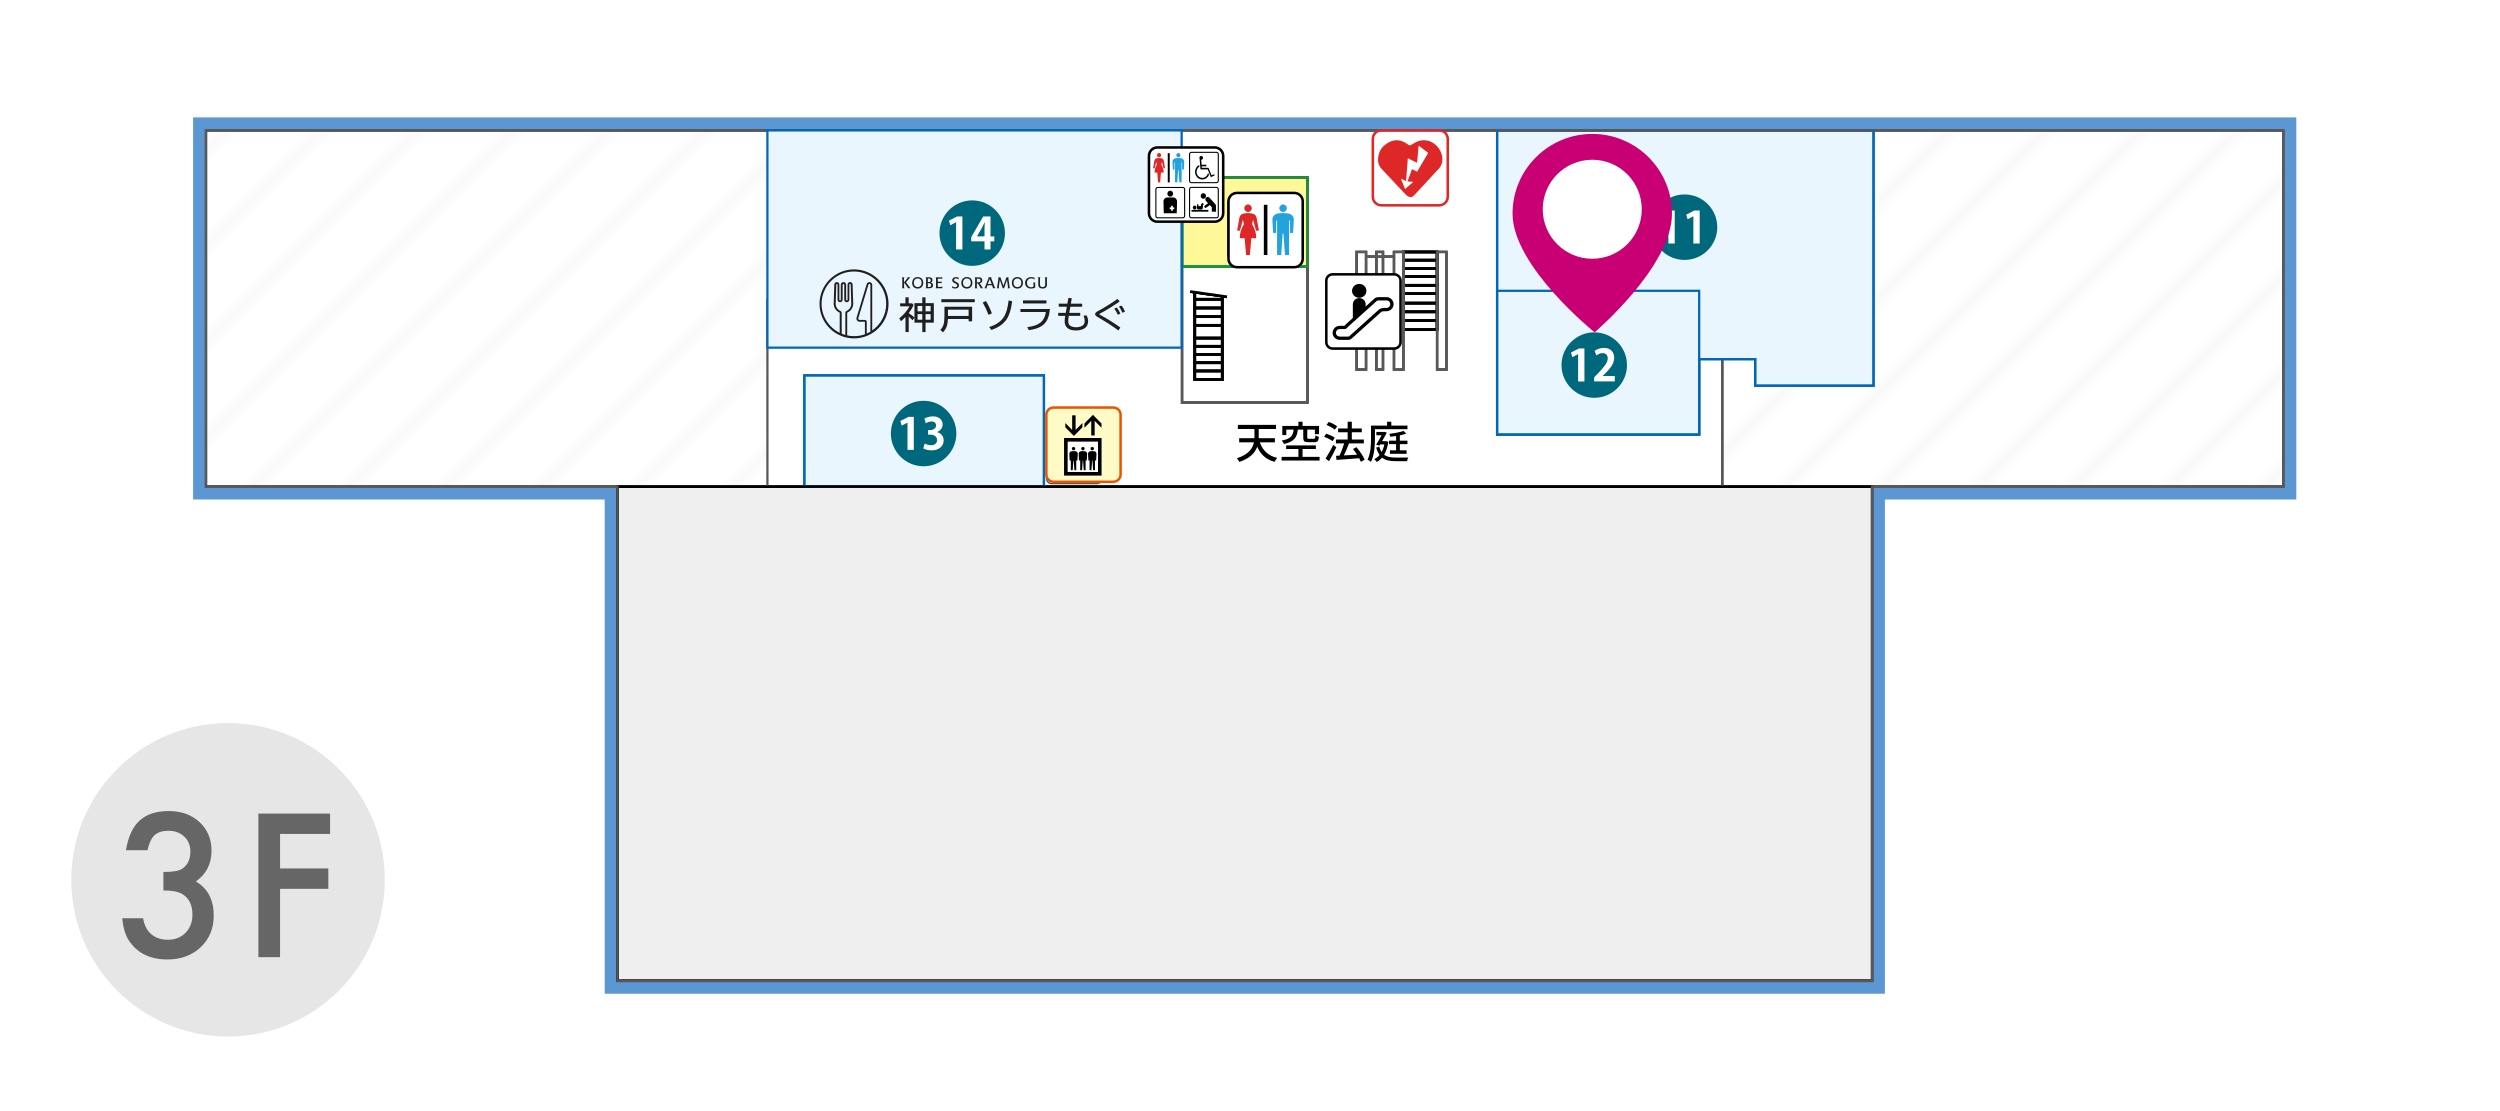 <?xml version="1.0" encoding="UTF-8"?>
<svg id="_レイヤー_1" data-name="レイヤー_1" xmlns="http://www.w3.org/2000/svg" width="1260" height="560" xmlns:xlink="http://www.w3.org/1999/xlink" viewBox="0 0 1260 560">
  <defs>
    <style>
      .cls-1, .cls-2, .cls-3, .cls-4, .cls-5, .cls-6, .cls-7, .cls-8, .cls-9, .cls-10, .cls-11, .cls-12 {
        fill: none;
      }

      .cls-13 {
        fill: #00687c;
      }

      .cls-2 {
        stroke: #898989;
      }

      .cls-2, .cls-8 {
        stroke-width: 1.57px;
      }

      .cls-14 {
        fill: #e6e6e6;
      }

      .cls-15 {
        fill: #c80074;
      }

      .cls-16 {
        fill: #efefef;
      }

      .cls-3 {
        stroke-width: 1.37px;
      }

      .cls-3, .cls-4, .cls-5, .cls-6 {
        stroke: #000;
      }

      .cls-17 {
        fill: #e4007f;
      }

      .cls-4 {
        stroke-width: .55px;
      }

      .cls-5 {
        stroke-width: 1.67px;
      }

      .cls-6, .cls-7, .cls-11, .cls-12 {
        stroke-width: 1.14px;
      }

      .cls-7, .cls-8 {
        stroke: #595757;
      }

      .cls-18 {
        fill: url(#Unnamed_Pattern_8);
      }

      .cls-9 {
        stroke-width: 3.15px;
      }

      .cls-9, .cls-11 {
        stroke: #18943b;
      }

      .cls-19 {
        fill: #23a3dd;
      }

      .cls-20 {
        fill: #0068b7;
      }

      .cls-21 {
        fill: #fff;
      }

      .cls-22 {
        fill: #666;
      }

      .cls-10 {
        stroke: #efefef;
        stroke-width: .4px;
      }

      .cls-23 {
        fill: #de2727;
      }

      .cls-24 {
        fill: #5b97d2;
      }

      .cls-12 {
        stroke: #0068b7;
      }

      .cls-25 {
        fill: #fff899;
      }

      .cls-26 {
        fill: #1f1f1f;
      }

      .cls-27 {
        fill: #ea5504;
      }

      .cls-28 {
        fill: #00a73b;
      }

      .cls-29 {
        clip-path: url(#clippath);
      }

      .cls-30 {
        fill: #fffbc7;
      }

      .cls-31 {
        fill: #898989;
      }

      .cls-32 {
        fill: #eaf6fd;
      }
    </style>
    <clipPath id="clippath">
      <rect class="cls-1" width="673" height="700.4"/>
    </clipPath>
    <pattern id="Unnamed_Pattern_8" data-name="Unnamed Pattern 8" x="0" y="0" width="673" height="700.4" patternTransform="translate(4122.83 -6024.66) rotate(-45) scale(6.83 -6.83)" patternUnits="userSpaceOnUse" viewBox="0 0 673 700.4">
      <g>
        <rect class="cls-1" width="673" height="700.4"/>
        <g class="cls-29">
          <line class="cls-10" y1="700.2" x2="673" y2="700.2"/>
          <line class="cls-10" y1="695.2" x2="673" y2="695.2"/>
          <line class="cls-10" y1="690.2" x2="673" y2="690.2"/>
          <line class="cls-10" y1="685.2" x2="673" y2="685.2"/>
          <line class="cls-10" y1="680.2" x2="673" y2="680.2"/>
          <line class="cls-10" y1="675.2" x2="673" y2="675.2"/>
          <line class="cls-10" y1="670.2" x2="673" y2="670.2"/>
          <line class="cls-10" y1="665.2" x2="673" y2="665.2"/>
          <line class="cls-10" y1="660.2" x2="673" y2="660.2"/>
          <line class="cls-10" y1="655.2" x2="673" y2="655.2"/>
          <line class="cls-10" y1="650.2" x2="673" y2="650.2"/>
          <line class="cls-10" y1="645.2" x2="673" y2="645.2"/>
          <line class="cls-10" y1="640.2" x2="673" y2="640.2"/>
          <line class="cls-10" y1="635.2" x2="673" y2="635.2"/>
          <line class="cls-10" y1="630.2" x2="673" y2="630.2"/>
          <line class="cls-10" y1="625.2" x2="673" y2="625.2"/>
          <line class="cls-10" y1="620.2" x2="673" y2="620.2"/>
          <line class="cls-10" y1="615.2" x2="673" y2="615.2"/>
          <line class="cls-10" y1="610.2" x2="673" y2="610.2"/>
          <line class="cls-10" y1="605.2" x2="673" y2="605.2"/>
          <line class="cls-10" y1="600.2" x2="673" y2="600.2"/>
          <line class="cls-10" y1="595.2" x2="673" y2="595.2"/>
          <line class="cls-10" y1="590.2" x2="673" y2="590.2"/>
          <line class="cls-10" y1="585.2" x2="673" y2="585.2"/>
          <line class="cls-10" y1="580.2" x2="673" y2="580.2"/>
          <line class="cls-10" y1="575.2" x2="673" y2="575.2"/>
          <line class="cls-10" y1="570.2" x2="673" y2="570.2"/>
          <line class="cls-10" y1="565.2" x2="673" y2="565.2"/>
          <line class="cls-10" y1="560.2" x2="673" y2="560.2"/>
          <line class="cls-10" y1="555.2" x2="673" y2="555.2"/>
          <line class="cls-10" y1="550.2" x2="673" y2="550.2"/>
          <line class="cls-10" y1="545.2" x2="673" y2="545.2"/>
          <line class="cls-10" y1="540.2" x2="673" y2="540.2"/>
          <line class="cls-10" y1="535.2" x2="673" y2="535.2"/>
          <line class="cls-10" y1="530.2" x2="673" y2="530.2"/>
          <line class="cls-10" y1="525.2" x2="673" y2="525.2"/>
          <line class="cls-10" y1="520.2" x2="673" y2="520.2"/>
          <line class="cls-10" y1="515.2" x2="673" y2="515.2"/>
          <line class="cls-10" y1="510.2" x2="673" y2="510.2"/>
          <line class="cls-10" y1="505.2" x2="673" y2="505.2"/>
          <line class="cls-10" y1="500.2" x2="673" y2="500.2"/>
          <line class="cls-10" y1="495.2" x2="673" y2="495.2"/>
          <line class="cls-10" y1="490.2" x2="673" y2="490.2"/>
          <line class="cls-10" y1="485.2" x2="673" y2="485.2"/>
          <line class="cls-10" y1="480.2" x2="673" y2="480.2"/>
          <line class="cls-10" y1="475.2" x2="673" y2="475.2"/>
          <line class="cls-10" y1="470.2" x2="673" y2="470.2"/>
          <line class="cls-10" y1="465.2" x2="673" y2="465.2"/>
          <line class="cls-10" y1="460.2" x2="673" y2="460.2"/>
          <line class="cls-10" y1="455.2" x2="673" y2="455.2"/>
          <line class="cls-10" y1="450.2" x2="673" y2="450.2"/>
          <line class="cls-10" y1="445.2" x2="673" y2="445.2"/>
          <line class="cls-10" y1="440.2" x2="673" y2="440.2"/>
          <line class="cls-10" y1="435.2" x2="673" y2="435.2"/>
          <line class="cls-10" y1="430.2" x2="673" y2="430.2"/>
          <line class="cls-10" y1="425.2" x2="673" y2="425.2"/>
          <line class="cls-10" y1="420.2" x2="673" y2="420.2"/>
          <line class="cls-10" y1="415.2" x2="673" y2="415.2"/>
          <line class="cls-10" y1="410.2" x2="673" y2="410.2"/>
          <line class="cls-10" y1="405.2" x2="673" y2="405.2"/>
          <line class="cls-10" y1="400.2" x2="673" y2="400.2"/>
          <line class="cls-10" y1="395.2" x2="673" y2="395.2"/>
          <line class="cls-10" y1="390.2" x2="673" y2="390.2"/>
          <line class="cls-10" y1="385.2" x2="673" y2="385.2"/>
          <line class="cls-10" y1="380.2" x2="673" y2="380.2"/>
          <line class="cls-10" y1="375.2" x2="673" y2="375.2"/>
          <line class="cls-10" y1="370.2" x2="673" y2="370.2"/>
          <line class="cls-10" y1="365.2" x2="673" y2="365.2"/>
          <line class="cls-10" y1="360.2" x2="673" y2="360.2"/>
          <line class="cls-10" y1="355.2" x2="673" y2="355.2"/>
          <line class="cls-10" y1="350.2" x2="673" y2="350.2"/>
          <line class="cls-10" y1="345.2" x2="673" y2="345.2"/>
          <line class="cls-10" y1="340.2" x2="673" y2="340.2"/>
          <line class="cls-10" y1="335.2" x2="673" y2="335.2"/>
          <line class="cls-10" y1="330.2" x2="673" y2="330.2"/>
          <line class="cls-10" y1="325.2" x2="673" y2="325.2"/>
          <line class="cls-10" y1="320.2" x2="673" y2="320.2"/>
          <line class="cls-10" y1="315.2" x2="673" y2="315.2"/>
          <line class="cls-10" y1="310.2" x2="673" y2="310.2"/>
          <line class="cls-10" y1="305.2" x2="673" y2="305.2"/>
          <line class="cls-10" y1="300.2" x2="673" y2="300.2"/>
          <line class="cls-10" y1="295.2" x2="673" y2="295.2"/>
          <line class="cls-10" y1="290.2" x2="673" y2="290.2"/>
          <line class="cls-10" y1="285.2" x2="673" y2="285.2"/>
          <line class="cls-10" y1="280.2" x2="673" y2="280.2"/>
          <line class="cls-10" y1="275.2" x2="673" y2="275.2"/>
          <line class="cls-10" y1="270.2" x2="673" y2="270.2"/>
          <line class="cls-10" y1="265.2" x2="673" y2="265.2"/>
          <line class="cls-10" y1="260.2" x2="673" y2="260.2"/>
          <line class="cls-10" y1="255.2" x2="673" y2="255.2"/>
          <line class="cls-10" y1="250.2" x2="673" y2="250.2"/>
          <line class="cls-10" y1="245.2" x2="673" y2="245.2"/>
          <line class="cls-10" y1="240.2" x2="673" y2="240.2"/>
          <line class="cls-10" y1="235.2" x2="673" y2="235.2"/>
          <line class="cls-10" y1="230.2" x2="673" y2="230.2"/>
          <line class="cls-10" y1="225.2" x2="673" y2="225.2"/>
          <line class="cls-10" y1="220.2" x2="673" y2="220.2"/>
          <line class="cls-10" y1="215.2" x2="673" y2="215.2"/>
          <line class="cls-10" y1="210.2" x2="673" y2="210.2"/>
          <line class="cls-10" y1="205.2" x2="673" y2="205.2"/>
          <line class="cls-10" y1="200.2" x2="673" y2="200.2"/>
          <line class="cls-10" y1="195.2" x2="673" y2="195.2"/>
          <line class="cls-10" y1="190.2" x2="673" y2="190.2"/>
          <line class="cls-10" y1="185.2" x2="673" y2="185.2"/>
          <line class="cls-10" y1="180.2" x2="673" y2="180.2"/>
          <line class="cls-10" y1="175.2" x2="673" y2="175.2"/>
          <line class="cls-10" y1="170.2" x2="673" y2="170.2"/>
          <line class="cls-10" y1="165.2" x2="673" y2="165.2"/>
          <line class="cls-10" y1="160.2" x2="673" y2="160.2"/>
          <line class="cls-10" y1="155.2" x2="673" y2="155.2"/>
          <line class="cls-10" y1="150.2" x2="673" y2="150.2"/>
          <line class="cls-10" y1="145.2" x2="673" y2="145.2"/>
          <line class="cls-10" y1="140.2" x2="673" y2="140.2"/>
          <line class="cls-10" y1="135.2" x2="673" y2="135.2"/>
          <line class="cls-10" y1="130.2" x2="673" y2="130.2"/>
          <line class="cls-10" y1="125.2" x2="673" y2="125.2"/>
          <line class="cls-10" y1="120.2" x2="673" y2="120.2"/>
          <line class="cls-10" y1="115.2" x2="673" y2="115.2"/>
          <line class="cls-10" y1="110.2" x2="673" y2="110.2"/>
          <line class="cls-10" y1="105.2" x2="673" y2="105.2"/>
          <line class="cls-10" y1="100.2" x2="673" y2="100.2"/>
          <line class="cls-10" y1="95.2" x2="673" y2="95.2"/>
          <line class="cls-10" y1="90.2" x2="673" y2="90.2"/>
          <line class="cls-10" y1="85.2" x2="673" y2="85.2"/>
          <line class="cls-10" y1="80.2" x2="673" y2="80.2"/>
          <line class="cls-10" y1="75.2" x2="673" y2="75.2"/>
          <line class="cls-10" y1="70.2" x2="673" y2="70.2"/>
          <line class="cls-10" y1="65.2" x2="673" y2="65.2"/>
          <line class="cls-10" y1="60.2" x2="673" y2="60.2"/>
          <line class="cls-10" y1="55.2" x2="673" y2="55.2"/>
          <line class="cls-10" y1="50.2" x2="673" y2="50.2"/>
          <line class="cls-10" y1="45.2" x2="673" y2="45.2"/>
          <line class="cls-10" y1="40.2" x2="673" y2="40.2"/>
          <line class="cls-10" y1="35.2" x2="673" y2="35.2"/>
          <line class="cls-10" y1="30.2" x2="673" y2="30.2"/>
          <line class="cls-10" y1="25.2" x2="673" y2="25.2"/>
          <line class="cls-10" y1="20.2" x2="673" y2="20.2"/>
          <line class="cls-10" y1="15.2" x2="673" y2="15.2"/>
          <line class="cls-10" y1="10.2" x2="673" y2="10.2"/>
          <line class="cls-10" y1="5.2" x2="673" y2="5.2"/>
          <line class="cls-10" y1=".2" x2="673" y2=".2"/>
        </g>
      </g>
    </pattern>
  </defs>
  <rect class="cls-21" width="1260" height="560"/>
  <g>
    <circle class="cls-14" cx="114.93" cy="443.42" r="79"/>
    <g>
      <path class="cls-22" d="M82.35,448.81v-9.33c4.62,0,7.73-.52,9.33-1.55,2.84-1.81,4.27-4.72,4.27-8.72,0-3.09-1.03-5.61-3.09-7.55-2.03-1.97-4.67-2.95-7.92-2.95-3.03,0-5.38.73-7.03,2.2-1.59,1.5-2.78,4.03-3.56,7.59h-10.88c1.12-6.81,3.44-11.8,6.94-14.98,3.5-3.17,8.39-4.76,14.67-4.76s11.52,1.88,15.52,5.62c4,3.72,6,8.52,6,14.39,0,6.62-2.62,11.78-7.88,15.47,6,3.53,9,9.27,9,17.2,0,6.5-2.19,11.81-6.56,15.94-4.38,4.12-9.98,6.19-16.83,6.19-8.72,0-15.19-3.2-19.41-9.61-1.75-2.69-2.86-6.41-3.33-11.16h10.55c.56,3.5,1.93,6.18,4.1,8.04,2.17,1.86,5.01,2.79,8.51,2.79s6.45-1.17,8.77-3.52c2.31-2.41,3.47-5.45,3.47-9.14,0-4.88-1.73-8.34-5.2-10.41-2.03-1.19-5.17-1.78-9.42-1.78Z"/>
      <path class="cls-22" d="M166.37,420.31h-25.22v17.39h24.33v10.27h-24.33v34.45h-10.92v-72.38h36.14v10.27Z"/>
    </g>
  </g>
  <polygon class="cls-21" points="943.54 494.38 943.54 245.3 1150.89 245.3 1150.89 65.62 103.78 65.62 103.78 245.3 311.21 245.3 311.21 494.38 943.54 494.38"/>
  <polygon class="cls-7" points="943.54 494.38 943.54 245.3 1150.89 245.3 1150.89 65.62 103.78 65.62 103.78 245.3 311.21 245.3 311.21 494.38 943.54 494.38"/>
  <polygon class="cls-18" points="386.78 245.3 386.78 151.22 448.15 151.22 448.15 65.62 103.78 65.62 103.78 245.3 311.21 245.3 386.78 245.3"/>
  <polygon class="cls-18" points="867.97 65.62 867.97 245.3 943.54 245.3 1150.88 245.3 1150.88 65.62 867.97 65.62"/>
  <line class="cls-7" x1="867.97" y1="181" x2="867.97" y2="245.3"/>
  <rect class="cls-32" x="405.38" y="189.16" width="120.77" height="56.14"/>
  <rect class="cls-12" x="405.38" y="189.17" width="120.77" height="56.14"/>
  <polygon class="cls-32" points="754.54 65.62 754.54 219.02 856.39 219.02 856.39 181.01 867.97 181.01 884.62 181.01 884.62 194.39 944.27 194.39 944.27 65.62 754.54 65.62"/>
  <polygon class="cls-12" points="754.54 65.62 754.54 219.02 856.39 219.02 856.39 181.01 867.97 181.01 884.62 181.01 884.62 194.39 944.27 194.39 944.27 65.62 754.54 65.62"/>
  <rect class="cls-21" x="595.74" y="89.53" width="63.24" height="113.34"/>
  <rect class="cls-7" x="595.74" y="89.53" width="63.24" height="113.34"/>
  <rect class="cls-32" x="754.54" y="146.56" width="101.85" height="72.46"/>
  <rect class="cls-12" x="754.54" y="146.57" width="101.85" height="72.46"/>
  <rect class="cls-16" x="311.21" y="245.3" width="632.33" height="249.09"/>
  <rect class="cls-6" x="311.21" y="245.3" width="632.33" height="249.09"/>
  <polygon class="cls-7" points="311.21 245.3 103.78 245.3 103.78 65.62 1150.88 65.62 1150.88 245.3 943.54 245.3 943.54 494.38 311.21 494.38 311.21 245.3"/>
  <rect class="cls-25" x="595.74" y="89.53" width="63.24" height="44.85"/>
  <rect class="cls-11" x="595.74" y="89.53" width="63.24" height="44.85"/>
  <rect class="cls-3" x="602.15" y="146.01" width="13.88" height="45.2"/>
  <rect class="cls-3" x="602.15" y="146.01" width="13.88" height="45.2"/>
  <line class="cls-7" x1="702.57" y1="129.33" x2="688.47" y2="129.33"/>
  <line class="cls-3" x1="616.03" y1="174.54" x2="602.15" y2="174.54"/>
  <line class="cls-3" x1="616.03" y1="182.81" x2="602.15" y2="182.81"/>
  <line class="cls-3" x1="616.03" y1="178.67" x2="602.15" y2="178.67"/>
  <line class="cls-3" x1="616.03" y1="186.96" x2="602.15" y2="186.96"/>
  <line class="cls-3" x1="616.03" y1="170.4" x2="602.15" y2="170.4"/>
  <line class="cls-3" x1="616.03" y1="163.97" x2="602.15" y2="163.97"/>
  <line class="cls-3" x1="616.03" y1="159.59" x2="602.15" y2="159.59"/>
  <line class="cls-3" x1="616.03" y1="155.22" x2="602.15" y2="155.22"/>
  <line class="cls-3" x1="616.03" y1="150.84" x2="602.15" y2="150.84"/>
  <rect class="cls-3" x="707.31" y="126.99" width="16.98" height="39.15"/>
  <line class="cls-3" x1="724.29" y1="131.13" x2="707.31" y2="131.13"/>
  <line class="cls-3" x1="724.29" y1="135.27" x2="707.31" y2="135.27"/>
  <line class="cls-3" x1="724.29" y1="139.42" x2="707.31" y2="139.42"/>
  <line class="cls-3" x1="724.29" y1="143.8" x2="707.31" y2="143.8"/>
  <line class="cls-3" x1="724.29" y1="147.95" x2="707.31" y2="147.95"/>
  <line class="cls-3" x1="724.29" y1="152.78" x2="707.31" y2="152.78"/>
  <line class="cls-3" x1="724.29" y1="157.15" x2="707.31" y2="157.15"/>
  <line class="cls-3" x1="724.29" y1="161.54" x2="707.31" y2="161.54"/>
  <line class="cls-3" x1="616.03" y1="174.54" x2="602.15" y2="174.54"/>
  <line class="cls-3" x1="616.03" y1="182.81" x2="602.15" y2="182.81"/>
  <line class="cls-3" x1="616.03" y1="178.67" x2="602.15" y2="178.67"/>
  <line class="cls-3" x1="616.03" y1="186.96" x2="602.15" y2="186.96"/>
  <line class="cls-3" x1="616.03" y1="170.4" x2="602.15" y2="170.4"/>
  <line class="cls-3" x1="616.03" y1="163.97" x2="602.15" y2="163.97"/>
  <line class="cls-3" x1="616.03" y1="159.59" x2="602.15" y2="159.59"/>
  <line class="cls-3" x1="616.03" y1="155.22" x2="602.15" y2="155.22"/>
  <line class="cls-3" x1="616.03" y1="150.84" x2="602.15" y2="150.84"/>
  <rect class="cls-3" x="707.31" y="126.99" width="16.98" height="39.15"/>
  <line class="cls-3" x1="724.29" y1="131.13" x2="707.31" y2="131.13"/>
  <line class="cls-3" x1="724.29" y1="135.27" x2="707.31" y2="135.27"/>
  <line class="cls-3" x1="724.29" y1="139.42" x2="707.31" y2="139.42"/>
  <line class="cls-3" x1="724.29" y1="143.8" x2="707.31" y2="143.8"/>
  <line class="cls-3" x1="724.29" y1="147.95" x2="707.31" y2="147.95"/>
  <line class="cls-3" x1="724.29" y1="152.78" x2="707.31" y2="152.78"/>
  <line class="cls-3" x1="724.29" y1="157.15" x2="707.31" y2="157.15"/>
  <line class="cls-3" x1="724.29" y1="161.54" x2="707.31" y2="161.54"/>
  <line class="cls-3" x1="616.03" y1="174.54" x2="602.15" y2="174.54"/>
  <line class="cls-3" x1="616.03" y1="182.81" x2="602.15" y2="182.81"/>
  <line class="cls-3" x1="616.03" y1="178.67" x2="602.15" y2="178.67"/>
  <line class="cls-3" x1="616.03" y1="186.96" x2="602.15" y2="186.96"/>
  <line class="cls-3" x1="616.03" y1="170.4" x2="602.15" y2="170.4"/>
  <line class="cls-3" x1="616.03" y1="163.97" x2="602.15" y2="163.97"/>
  <line class="cls-3" x1="616.03" y1="159.59" x2="602.15" y2="159.59"/>
  <line class="cls-3" x1="616.03" y1="155.22" x2="602.15" y2="155.22"/>
  <line class="cls-3" x1="616.03" y1="150.84" x2="602.15" y2="150.84"/>
  <rect class="cls-3" x="707.31" y="126.99" width="16.98" height="39.15"/>
  <line class="cls-3" x1="724.29" y1="131.13" x2="707.31" y2="131.13"/>
  <line class="cls-3" x1="724.29" y1="135.27" x2="707.31" y2="135.27"/>
  <line class="cls-3" x1="724.29" y1="139.42" x2="707.31" y2="139.42"/>
  <line class="cls-3" x1="724.29" y1="143.8" x2="707.31" y2="143.8"/>
  <line class="cls-3" x1="724.29" y1="147.95" x2="707.31" y2="147.95"/>
  <line class="cls-3" x1="724.29" y1="152.78" x2="707.31" y2="152.78"/>
  <line class="cls-3" x1="724.29" y1="157.15" x2="707.31" y2="157.15"/>
  <line class="cls-3" x1="724.29" y1="161.54" x2="707.31" y2="161.54"/>
  <rect class="cls-7" x="724.29" y="126.98" width="4.73" height="59.25"/>
  <rect class="cls-21" x="702.57" y="126.98" width="4.74" height="59.25"/>
  <rect class="cls-7" x="702.57" y="126.98" width="4.74" height="59.25"/>
  <rect class="cls-21" x="683.74" y="126.98" width="4.74" height="59.25"/>
  <rect class="cls-7" x="683.74" y="126.98" width="4.74" height="59.25"/>
  <rect class="cls-21" x="693.7" y="126.98" width="3.33" height="59.25"/>
  <rect class="cls-7" x="693.7" y="126.98" width="3.33" height="59.25"/>
  <polygon class="cls-7" points="943.54 494.38 943.54 245.3 1150.89 245.3 1150.89 65.62 103.78 65.62 103.78 245.3 311.21 245.3 311.21 494.38 943.54 494.38"/>
  <line class="cls-7" x1="867.97" y1="181" x2="867.97" y2="245.3"/>
  <rect class="cls-7" x="595.74" y="89.53" width="63.24" height="113.34"/>
  <rect class="cls-6" x="311.21" y="245.3" width="632.33" height="249.09"/>
  <polygon class="cls-7" points="311.21 245.3 103.78 245.3 103.78 65.62 1150.88 65.62 1150.88 245.3 943.54 245.3 943.54 494.38 311.21 494.38 311.21 245.3"/>
  <rect class="cls-11" x="595.74" y="89.53" width="63.24" height="44.85"/>
  <line class="cls-7" x1="702.57" y1="129.33" x2="688.47" y2="129.33"/>
  <rect class="cls-7" x="724.29" y="126.98" width="4.73" height="59.25"/>
  <rect class="cls-7" x="702.57" y="126.98" width="4.74" height="59.25"/>
  <rect class="cls-7" x="683.74" y="126.98" width="4.74" height="59.25"/>
  <rect class="cls-7" x="693.7" y="126.98" width="3.33" height="59.25"/>
  <polygon class="cls-7" points="943.54 494.38 943.54 245.3 1150.89 245.3 1150.89 65.62 103.78 65.62 103.78 245.3 311.21 245.3 311.21 494.38 943.54 494.38"/>
  <line class="cls-7" x1="867.97" y1="181" x2="867.97" y2="245.3"/>
  <rect class="cls-7" x="595.74" y="89.53" width="63.24" height="113.34"/>
  <rect class="cls-6" x="311.21" y="245.3" width="632.33" height="249.09"/>
  <polygon class="cls-7" points="311.21 245.3 103.78 245.3 103.78 65.62 1150.88 65.62 1150.88 245.3 943.54 245.3 943.54 494.38 311.21 494.38 311.21 245.3"/>
  <rect class="cls-11" x="595.74" y="89.53" width="63.24" height="44.85"/>
  <line class="cls-7" x1="702.57" y1="129.33" x2="688.47" y2="129.33"/>
  <rect class="cls-7" x="724.29" y="126.98" width="4.73" height="59.25"/>
  <rect class="cls-7" x="702.57" y="126.98" width="4.74" height="59.25"/>
  <rect class="cls-7" x="683.74" y="126.98" width="4.74" height="59.25"/>
  <rect class="cls-7" x="693.7" y="126.98" width="3.33" height="59.25"/>
  <path class="cls-24" d="M1150.88,65.62v179.67h-207.35v249.09H311.21v-249.09H103.78V65.62h1047.1ZM1157.33,59.17H97.33v192.58h207.43v249.09h645.23v-249.09h207.35V59.17Z"/>
  <polygon class="cls-7" points="943.54 494.38 943.54 245.3 1150.89 245.3 1150.89 65.62 103.78 65.62 103.78 245.3 311.21 245.3 311.21 494.38 943.54 494.38"/>
  <line class="cls-7" x1="867.97" y1="181" x2="867.97" y2="245.3"/>
  <polyline class="cls-7" points="448.15 65.62 448.15 151.22 386.78 151.22 386.78 245.3"/>
  <rect class="cls-32" x="386.77" y="65.62" width="208.78" height="109.6"/>
  <rect class="cls-12" x="405.38" y="189.17" width="120.77" height="56.14"/>
  <polygon class="cls-12" points="754.54 65.62 754.54 219.02 856.39 219.02 856.39 181.01 867.97 181.01 884.62 181.01 884.62 194.39 944.27 194.39 944.27 65.62 754.54 65.62"/>
  <rect class="cls-7" x="595.74" y="89.53" width="63.24" height="113.34"/>
  <rect class="cls-6" x="311.21" y="245.3" width="632.33" height="249.09"/>
  <polygon class="cls-7" points="311.21 245.3 103.78 245.3 103.78 65.62 1150.88 65.62 1150.88 245.3 943.54 245.3 943.54 494.38 311.21 494.38 311.21 245.3"/>
  <rect class="cls-11" x="595.74" y="89.53" width="63.24" height="44.85"/>
  <line class="cls-7" x1="702.57" y1="129.33" x2="688.47" y2="129.33"/>
  <rect class="cls-7" x="724.29" y="126.98" width="4.73" height="59.25"/>
  <rect class="cls-7" x="702.57" y="126.98" width="4.74" height="59.25"/>
  <rect class="cls-7" x="683.74" y="126.98" width="4.74" height="59.25"/>
  <rect class="cls-7" x="693.7" y="126.98" width="3.33" height="59.25"/>
  <rect class="cls-3" x="602.15" y="146.01" width="13.88" height="45.2"/>
  <polygon class="cls-21" points="618.37 149.59 599.81 146.94 599.81 141.46 618.37 141.46 618.37 149.59"/>
  <line class="cls-3" x1="618.37" y1="149.59" x2="599.81" y2="146.94"/>
  <polygon class="cls-21" points="618.37 149.59 599.81 146.94 599.81 141.46 618.37 141.46 618.37 149.59"/>
  <line class="cls-3" x1="618.37" y1="149.59" x2="599.81" y2="146.94"/>
  <polygon class="cls-21" points="618.37 149.59 599.81 146.94 599.81 141.46 618.37 141.46 618.37 149.59"/>
  <line class="cls-3" x1="618.37" y1="149.59" x2="599.81" y2="146.94"/>
  <path class="cls-21" d="M652.2,125.23c0,1.06-.86,1.93-1.92,1.93h-23.13c-1.06,0-1.94-.86-1.94-1.93v-23.14c0-1.06.88-1.92,1.94-1.92h23.13c1.06,0,1.92.86,1.92,1.92v23.14Z"/>
  <path class="cls-8" d="M652.2,125.23c0,1.06-.86,1.93-1.92,1.93h-23.13c-1.06,0-1.94-.86-1.94-1.93v-23.14c0-1.06.88-1.92,1.94-1.92h23.13c1.06,0,1.92.86,1.92,1.92v23.14Z"/>
  <path class="cls-21" d="M653.08,131.12c1.44,0,2.61-1.17,2.61-2.61v-26.56c0-1.44-1.17-2.6-2.61-2.6h-31.1c-1.43,0-2.6,1.16-2.6,2.6v26.56c0,1.44,1.17,2.61,2.6,2.61h31.1Z"/>
  <path class="cls-6" d="M653.08,131.12c1.44,0,2.61-1.17,2.61-2.61v-26.56c0-1.44-1.17-2.6-2.61-2.6h-31.1c-1.43,0-2.6,1.16-2.6,2.6v26.56c0,1.44,1.17,2.61,2.6,2.61h31.1Z"/>
  <path class="cls-20" d="M630.26,112.15c-2.26,0-4.09-1.83-4.09-4.09s1.83-4.09,4.09-4.09,4.09,1.83,4.09,4.09-1.83,4.09-4.09,4.09"/>
  <polygon class="cls-20" points="630.26 125.58 636.73 112.44 623.79 112.44 630.26 125.58"/>
  <path class="cls-17" d="M644.8,112.15c2.26,0,4.08-1.83,4.08-4.09s-1.82-4.09-4.08-4.09-4.09,1.83-4.09,4.09,1.83,4.09,4.09,4.09"/>
  <polygon class="cls-17" points="644.8 112.44 651.27 125.58 638.33 125.58 644.8 112.44"/>
  <path class="cls-6" d="M653.08,131.12c1.44,0,2.61-1.17,2.61-2.61v-26.56c0-1.44-1.17-2.6-2.61-2.6h-31.1c-1.43,0-2.6,1.16-2.6,2.6v26.56c0,1.44,1.17,2.61,2.6,2.61h31.1Z"/>
  <path class="cls-6" d="M653.08,131.12c1.44,0,2.61-1.17,2.61-2.61v-26.56c0-1.44-1.17-2.6-2.61-2.6h-31.1c-1.43,0-2.6,1.16-2.6,2.6v26.56c0,1.44,1.17,2.61,2.6,2.61h31.1Z"/>
  <path class="cls-6" d="M653.08,131.12c1.44,0,2.61-1.17,2.61-2.61v-26.56c0-1.44-1.17-2.6-2.61-2.6h-31.1c-1.43,0-2.6,1.16-2.6,2.6v26.56c0,1.44,1.17,2.61,2.6,2.61h31.1Z"/>
  <rect class="cls-12" x="386.77" y="65.62" width="208.78" height="109.6"/>
  <path class="cls-8" d="M554.9,241.33c0,1.06-.85,1.94-1.93,1.94h-23.13c-1.06,0-1.93-.87-1.93-1.94v-23.12c0-1.07.87-1.93,1.93-1.93h23.13c1.07,0,1.93.86,1.93,1.93v23.12Z"/>
  <rect class="cls-2" x="531.73" y="220.92" width="18.92" height="18.46"/>
  <polygon class="cls-21" points="541.42 234.89 541.42 232.59 536.4 232.59 536.4 231.03 540.49 231.03 540.49 228.72 536.4 228.72 536.4 227.31 541.22 227.31 541.22 225 533.17 225 533.17 234.89 541.42 234.89"/>
  <polygon class="cls-21" points="543.86 234.89 547.04 234.89 549.47 227.7 546.72 227.7 545.47 232.24 544.21 227.7 541.35 227.7 543.86 234.89"/>
  <path class="cls-21" d="M554.9,241.33c0,1.06-.85,1.94-1.93,1.94h-23.13c-1.06,0-1.93-.87-1.93-1.94v-23.12c0-1.07.87-1.93,1.93-1.93h23.13c1.07,0,1.93.86,1.93,1.93v23.12Z"/>
  <rect class="cls-31" x="531.73" y="220.92" width="18.92" height="18.46"/>
  <rect class="cls-28" x="595.74" y="89.53" width="18.28" height="18.11"/>
  <rect class="cls-9" x="595.74" y="89.53" width="18.28" height="18.11"/>
  <g>
    <path class="cls-26" d="M470.51,152.77h-4.04v-2.79s-.05-.12-.12-.12h-1.4s-.12.05-.12.12v2.79h-3.83s-.12.05-.12.12v7.15s-.02-.03-.03-.05c-.86-.75-1.9-1.56-2.84-2.17,1.08-1.42,1.83-2.67,2.39-4.02v-.12l-.6-.75s-.05-.05-.09-.05h-1.74v-2.91s-.05-.12-.12-.12h-1.39s-.12.05-.12.12v2.91h-2.57s-.12.05-.12.12v1.28s.05.12.12.12h4.58c-.96,1.98-2.98,4.38-5.06,5.98-.05.03-.05.1-.03.15l.75,1.25s.05.05.09.05h.02s.05,0,.07-.02c.7-.58,1.4-1.23,2.17-2.05v7.47s.05.12.12.12h1.39s.12-.05.12-.12v-7.68c.7.62,1.33,1.2,1.85,1.76.02.02.05.03.09.03h0s.07-.02.09-.05l.85-1.18s0-.02.02-.03v2.43s.05.12.12.12h3.83v4.62s.05.12.12.12h1.4s.12-.05.12-.12v-4.62h4.04s.12-.05.12-.12v-9.63s-.05-.12-.12-.12h0ZM464.84,161.16h-2.38v-2.84h2.38v2.84ZM464.84,156.9h-2.38v-2.72h2.38v2.72ZM469.04,161.16h-2.57v-2.84h2.57v2.84ZM469.04,156.9h-2.57v-2.72h2.57v2.72Z"/>
    <path class="cls-26" d="M489.82,154.58h-13.7s-.12.05-.12.12v4.57c0,3.57-.51,5.39-1.98,6.87-.02.02-.03.05-.03.09s0,.07.03.09l1.13,1.08s.05.03.09.03h0s.05,0,.09-.03c1.64-1.76,2.29-3.51,2.43-6.63h10.43v1.06s.05.12.12.12h1.52s.12-.05.12-.12v-7.11s-.05-.12-.12-.12h0ZM488.18,159.23h-10.41v-3.16h10.41v3.16Z"/>
    <rect class="cls-26" x="474.43" y="150.8" width="16.86" height="1.52" rx=".12" ry=".12"/>
    <path class="cls-26" d="M498.3,158.65l1.52-.67s.09-.09.07-.15c-.84-2.21-1.9-4.41-2.92-6.02-.02-.03-.05-.05-.1-.05h-.05l-1.4.63s-.05.03-.07.07v.09c1.01,1.76,2.05,4,2.79,6,0,.03.03.05.07.07h.1v.03Z"/>
    <path class="cls-26" d="M507.38,160.85c1.35-2.02,2.26-5.03,2.72-8.93,0-.05-.03-.12-.09-.12l-1.56-.34h-.02s-.05,0-.07.02c-.03.02-.05.05-.05.09-.36,3.33-1.08,5.95-2.14,7.8-1.44,2.48-4.04,4.36-7.51,5.4-.03,0-.07.03-.07.07s0,.07.02.1l.99,1.27s.05.05.09.05h.03c3.45-1.16,5.95-2.92,7.66-5.39l-.02-.02Z"/>
    <path class="cls-26" d="M529.17,155.84s0-.07-.03-.09c-.02-.02-.05-.03-.09-.03h-14.65s-.12.05-.12.12v1.28s.05.12.12.12h12.71c-.63,4.63-3.39,6.91-9.2,7.61-.03,0-.07.03-.09.07-.02.03-.02.07,0,.1l.68,1.32s.05.07.1.07h0c7.13-1.06,9.88-3.83,10.55-10.53l.02-.03Z"/>
    <rect class="cls-26" x="515.59" y="151.41" width="11.83" height="1.52" rx=".12" ry=".12"/>
    <path class="cls-26" d="M548.42,161.88c0-.86-.26-1.9-.72-2.86-.02-.03-.07-.07-.1-.07h0l-1.37.14s-.07.02-.09.05c-.02.03-.02.07,0,.1.36.82.55,1.74.55,2.55,0,.97-.38,1.78-1.08,2.31-.72.51-1.98.84-3.27.84-1.37,0-2.62-.39-3.23-1.01-.5-.51-.7-1.13-.7-2.15,0-.68.09-1.45.26-2.58h5.64s.12-.05.12-.12v-1.27s-.05-.12-.12-.12h-5.39l.55-3.08h5.83s.12-.05.12-.12v-1.32s-.05-.12-.12-.12h-5.57l.44-2.6s0-.07-.02-.09-.05-.03-.09-.05l-1.49-.17h0c-.05,0-.1.03-.12.1l-.5,2.8h-4.24s-.12.05-.12.12v1.32s.05.12.12.12h3.97l-.55,3.08h-3.69s-.12.05-.12.12v1.27s.05.12.12.12h3.44c-.21,1.18-.29,2.03-.29,2.77,0,2.98,2.02,4.6,5.68,4.6,1.81,0,3.51-.46,4.53-1.21,1.08-.8,1.62-1.98,1.62-3.49l-.02.02Z"/>
    <path class="cls-26" d="M562.96,155.06s-.05-.05-.09-.05h-.03l-1.11.44s-.05.03-.07.07c0,.03,0,.07.02.1.65.89,1.25,1.97,1.62,2.89.02.05.07.07.1.07h.03l1.13-.44s.05-.03.07-.07v-.09c-.38-.92-1.01-2.02-1.66-2.92h-.02Z"/>
    <path class="cls-26" d="M563.71,166.5l.89-1.33s.02-.12-.03-.15c-2.67-1.95-7.11-4.75-9.94-6.24-.5-.26-.6-.39-.6-.46,0-.02.07-.12.58-.39,2.21-1.11,6.52-3.76,9.59-5.9.03-.02.05-.05.05-.09s0-.07-.02-.09l-.89-1.13s-.05-.05-.09-.05c-.02,0-.05,0-.07.02-2.33,1.69-6.75,4.48-9.51,5.95-.58.3-.93.48-1.04.56-.46.34-.68.7-.68,1.13,0,.53.32.91,1.21,1.42,4.14,2.39,8.21,5.04,10.36,6.74.02,0,.05.02.07.02h.02s.05-.02.09-.05v.05Z"/>
    <path class="cls-26" d="M565.28,154.1s-.05-.05-.09-.05h-.03l-1.09.39s-.07.03-.07.07,0,.07.02.1c.58.79,1.2,1.88,1.62,2.92,0,.03.03.05.07.07h.09l1.09-.5s.09-.09.07-.15c-.34-.91-.99-2.03-1.64-2.89l-.03.03Z"/>
    <path class="cls-26" d="M454.52,139.82s.02.05.03.07l.21.24v4.79l-.21.24s-.03.03-.03.07c0,.05.05.05.14.05h1.11s.14,0,.14-.05c0-.02-.02-.05-.03-.07l-.21-.24v-2.5l2.05,2.86h1.09s.1,0,.1-.05c0-.03-.05-.09-.07-.09l-.24-.22-1.98-2.6,1.86-2.24.19-.19s.07-.05.07-.09-.05-.05-.09-.05h-1.33s-.07,0-.07.03c0,.02,0,.05.03.09l.17.21-1.83,2.24v-2.19l.22-.24s.03-.03.03-.07-.05-.05-.09-.05h-1.2s-.09,0-.1.05h.02Z"/>
    <path class="cls-26" d="M459.72,142.54c0,1.8,1.11,2.91,2.79,2.91s2.79-1.15,2.8-2.89c0-1.85-1.16-2.92-2.8-2.92h0c-1.68,0-2.77,1.18-2.77,2.92l-.02-.02ZM462.53,140.33c1.2,0,1.97.87,1.97,2.17s-.75,2.17-1.97,2.17-1.97-.87-1.97-2.17.77-2.17,1.97-2.17Z"/>
    <path class="cls-26" d="M466.51,139.82s.02.05.03.07l.21.24v4.79l-.21.24s-.03.03-.03.07c0,.05.05.05.14.05h1.44c.53,0,1.08,0,1.54-.29.6-.38.63-1.03.63-1.25,0-.8-.51-1.13-.84-1.27-.15-.05-.32-.09-.36-.09.1-.03.17-.05.27-.1.26-.12.65-.44.65-1.15,0-.15,0-.51-.29-.87-.27-.34-.7-.44-.85-.46-.22-.03-.53-.05-.74-.05h-1.49s-.09,0-.1.05v.02ZM467.64,140.38h.46c.36,0,.67.05.87.39.12.21.12.43.12.5,0,.26-.07.41-.14.51-.22.36-.56.38-.94.38h-.39v-1.78h.02ZM467.64,142.73h.39c.29,0,.68,0,.92.19.1.09.17.17.21.21.15.24.15.48.15.56,0,.31-.09.48-.17.6-.26.36-.67.39-1.08.39h-.43v-1.95h0Z"/>
    <path class="cls-26" d="M475.01,144.49v-.05s0-.05-.03-.05c-.02,0-.05,0-.07.03l-.34.17h-1.92v-1.93h1.57l.21.14s.05.03.09.03c.05,0,.05-.02.05-.09v-.85s0-.09-.05-.09c-.02,0-.07.03-.09.03l-.22.15h-1.56v-1.54h1.88l.22.17s.05.03.09.05c.07,0,.07-.09.07-.12v-.77h-3.3s-.09,0-.1.05c0,.02.02.05.03.07l.21.24v4.79l-.21.24s-.03.03-.03.07c0,.05.05.05.14.05h3.25l.12-.8h0Z"/>
    <path class="cls-26" d="M480.26,144.45l-.21-.22s-.05-.05-.09-.05c-.05,0-.05.09-.05.12v.84c.1.03.21.09.31.1.5.17.96.17,1.15.17,1.09,0,1.95-.53,1.95-1.61,0-.34-.05-.91-.79-1.37-.41-.26-.89-.43-1.3-.68-.26-.17-.39-.32-.39-.63,0-.58.51-.8,1.04-.8.43,0,.72.17.85.24l.29.24s.07.05.09.05c.05,0,.05-.03.05-.09v-.8c-.62-.27-1.11-.29-1.39-.29-1.03,0-1.83.53-1.83,1.52,0,.29.05.82.68,1.21.43.27.89.43,1.32.7.31.19.5.41.5.79,0,.63-.6.89-1.16.89-.34,0-.75-.1-1.04-.29l.02-.03Z"/>
    <path class="cls-26" d="M484.5,142.54c0,1.8,1.11,2.91,2.79,2.91s2.79-1.15,2.8-2.89c0-1.85-1.16-2.92-2.8-2.92h0c-1.68,0-2.77,1.18-2.77,2.92l-.02-.02ZM487.31,140.33c1.2,0,1.97.87,1.97,2.17s-.75,2.17-1.97,2.17-1.97-.87-1.97-2.17.77-2.17,1.97-2.17Z"/>
    <path class="cls-26" d="M494.35,145.29h.99s.12,0,.12-.05c0-.02,0-.05-.05-.09l-.21-.19-1.47-2.22c.19-.03.7-.12,1.06-.53.29-.36.29-.75.29-.91,0-.5-.15-.77-.29-.96-.19-.24-.51-.51-1.21-.56h-2.27s-.09,0-.1.05c0,.02.02.05.03.07l.21.24v4.79l-.21.24s-.03.03-.03.07c0,.05.05.05.14.05h1.09s.12,0,.14-.05c0-.02-.02-.05-.03-.07l-.21-.24v-2.07h.5l1.5,2.45.02-.02ZM492.35,140.44h.65c.39,0,.8.02,1.03.38.1.15.14.36.14.55,0,.26-.09.56-.31.72-.22.17-.55.19-.82.19h-.7v-1.83h.02Z"/>
    <path class="cls-26" d="M496.21,145.29h1.09s.12,0,.12-.05c0-.03,0-.05-.05-.09l-.14-.19.48-1.2h2.26l.46,1.2-.12.17s-.05.07-.05.09c0,.03.05.05.09.05h1.18s.1,0,.1-.05c0-.03,0-.05-.05-.09l-.17-.22-1.88-4.81.21-.24s.03-.03.03-.07-.05-.05-.09-.05h-1.5s-.14,0-.14.05c0,.02.02.05.03.07l.21.24-1.93,4.84-.15.17s-.05.07-.05.09c0,.03.05.05.09.05h0l-.02.03ZM498.83,140.61l.96,2.53h-1.92l.96-2.53Z"/>
    <path class="cls-26" d="M502.34,145.24s.05.05.09.05h1.08s.1,0,.1-.05c0-.03-.03-.07-.03-.07l-.19-.24.51-3.88,1.49,4.24h.67l1.47-4.26.51,3.92-.19.22s-.03.03-.03.07c0,.05.03.05.1.05h1.08s.1,0,.1-.05c0-.03-.03-.07-.03-.07l-.19-.24-.68-4.86.14-.17s.05-.07.05-.09c0-.03-.05-.05-.09-.05h-1.08l-1.5,4.29-1.5-4.29h-1.08s-.1,0-.1.05c0,.03.02.05.03.09l.15.19-.67,4.86-.19.22s-.03.03-.03.07h.02Z"/>
    <path class="cls-26" d="M512.75,139.62h0c-1.68,0-2.77,1.18-2.77,2.92s1.11,2.91,2.79,2.91,2.79-1.15,2.8-2.89c0-1.85-1.16-2.92-2.8-2.92l-.02-.02ZM512.77,144.69c-1.21,0-1.97-.87-1.97-2.17s.77-2.17,1.97-2.17,1.97.87,1.97,2.17-.75,2.17-1.97,2.17Z"/>
    <path class="cls-26" d="M516.65,142.57c0,1.71,1.2,2.87,2.99,2.87.68,0,1.5-.15,2.09-.53v-2.53h-.96s-.14,0-.14.05c0,0,0,.03.03.07l.21.24v1.71c-.39.22-.77.34-1.23.34-1.35,0-2.05-1.08-2.05-2.24,0-1.32.82-2.24,2.21-2.24.63,0,.94.15,1.2.27l.26.21s.09.07.1.07c.07,0,.05-.09.05-.1v-.79c-.09-.03-.19-.09-.27-.1-.58-.19-1.21-.21-1.4-.21-1.9,0-3.1,1.2-3.1,2.96l.02-.05Z"/>
    <path class="cls-26" d="M523.06,139.82s.02.05.03.07l.21.24v3.52c.02.39.1.79.39,1.11.56.65,1.5.67,1.76.67h.03c.31,0,1.2,0,1.78-.67.38-.44.39-.92.41-1.11v-3.52l.21-.24s.03-.05.03-.07c0-.03-.05-.05-.1-.05h-1.16s-.12,0-.12.05c0,.02.02.05.03.07l.22.24v3.06c0,.41,0,.62-.09.8-.1.31-.43.72-1.23.72-.86,0-1.16-.51-1.25-.84-.07-.24-.05-.68-.05-.7v-3.06l.21-.24s.03-.03.03-.07c0-.05-.05-.05-.12-.05h-1.13s-.14,0-.14.05l.03.02Z"/>
    <path class="cls-26" d="M447.82,153.16c0-9.59-7.8-17.39-17.39-17.39s-17.39,7.8-17.39,17.39,7.8,17.39,17.39,17.39,17.39-7.8,17.39-17.39ZM426.05,157.72v11.1c-.63-.17-1.25-.39-1.83-.63v-10.47c0-.44-.27-.84-.68-1.03-1.44-.63-2.36-2.05-2.36-3.61l.31-9.64c0-.19.15-.32.32-.32s.32.15.32.32v7.61c0,.7.58,1.28,1.28,1.28s1.28-.58,1.28-1.28v-7.52c0-.22.19-.41.41-.41s.41.19.41.41v7.52c0,.7.58,1.28,1.28,1.28s1.28-.58,1.28-1.28v-7.61c0-.19.15-.32.36-.32.17,0,.31.14.31.29l.31,9.66c0,1.56-.92,2.99-2.36,3.63-.41.19-.68.58-.68,1.03h.03ZM438.67,167.18c-.6.34-1.2.67-1.83.94v-5.95c0-.51-.41-.94-.94-.94h-2.65c-.22,0-.41-.1-.55-.27-.14-.17-.17-.39-.1-.6l5.13-17c.1-.19.27-.26.43-.26h.12c.19.05.39.21.39.5v23.58ZM439.6,166.6v-22.97c0-.68-.44-1.25-1.11-1.4-.12-.03-.24-.03-.34-.03-.53,0-1.03.29-1.27.8,0,.02-.02.05-.03.07l-5.15,17.03c-.15.5-.05,1.01.26,1.42.31.41.79.65,1.3.65h2.65v6.31c-1.71.62-3.54.94-5.47.94-1.18,0-2.34-.14-3.45-.38v-11.34s.05-.14.12-.17c1.76-.79,2.91-2.53,2.91-4.48l-.31-9.68c-.02-.67-.56-1.2-1.27-1.2s-1.27.56-1.27,1.27v7.61c0,.19-.15.36-.36.36s-.36-.15-.36-.36v-7.52c0-.75-.6-1.35-1.35-1.35s-1.35.6-1.35,1.35v7.52c0,.19-.15.36-.36.36s-.36-.15-.36-.36v-7.61c0-.7-.56-1.27-1.27-1.27s-1.25.53-1.27,1.23l-.31,9.66h0c0,1.93,1.15,3.69,2.91,4.46.07.03.12.1.12.17v10.05c-5.4-2.65-9.13-8.21-9.13-14.62,0-8.98,7.3-16.28,16.28-16.28s16.28,7.3,16.28,16.28c0,5.57-2.82,10.5-7.11,13.44l.07.02Z"/>
  </g>
  <g>
    <path class="cls-21" d="M729.02,99.2c0,2.02-1.63,3.65-3.65,3.65h-29.16c-2.03,0-3.66-1.62-3.66-3.65v-29.18c0-2.02,1.64-3.65,3.66-3.65h29.16c2.03,0,3.65,1.63,3.65,3.65v29.18Z"/>
    <path class="cls-23" d="M725.37,66.36c2.02,0,3.65,1.63,3.65,3.65v29.18c0,2.02-1.63,3.65-3.65,3.65h-29.16c-2.03,0-3.66-1.62-3.66-3.65v-29.18c0-2.02,1.63-3.65,3.66-3.65h29.16M725.37,65.07h-29.16c-2.73,0-4.95,2.22-4.95,4.94v29.18c0,2.72,2.22,4.93,4.95,4.93h29.16c2.73,0,4.94-2.21,4.94-4.93v-29.18c0-2.73-2.22-4.94-4.94-4.94"/>
    <path class="cls-23" d="M709.55,72.77c.9.67,1.05.73,2.58-.27,1.53-.99,5.02-3.03,9.37-.89,5.25,2.58,7.14,9.64,3.79,13.26,0,0-11.31,12.26-12.42,13.42-1.09,1.16-2.42,1.79-4.58-.42-2.17-2.21-9.61-10.39-11.91-12.69-3.38-3.4-1.46-9.14.43-11.03,2.05-2.06,6.74-5.84,12.74-1.38"/>
    <polygon class="cls-21" points="706.05 90.04 708.15 95.26 712.32 91.67 709.38 91.42 711.63 85.26 714.23 86.54 719.8 77.05 715 73.42 714.22 82.08 709.55 79.75 708.66 91.27 706.05 90.04"/>
  </g>
  <g>
    <path class="cls-21" d="M671.68,175.68c-1.78,0-3.23-1.42-3.23-3.15v-31.11c0-1.74,1.45-3.15,3.23-3.15h30.93c1.79,0,3.25,1.42,3.25,3.15v31.11c0,1.74-1.46,3.15-3.25,3.15h-30.93Z"/>
    <path d="M702.62,138.9c1.43,0,2.6,1.12,2.6,2.51v31.11c0,1.38-1.17,2.51-2.6,2.51h-30.93c-1.43,0-2.59-1.13-2.59-2.51v-31.11c0-1.39,1.16-2.51,2.59-2.51h30.93M702.62,137.62h-30.93c-2.14,0-3.87,1.7-3.87,3.8v31.11c0,2.09,1.73,3.8,3.87,3.8h30.93c2.15,0,3.89-1.71,3.89-3.8v-31.11c0-2.09-1.74-3.8-3.89-3.8"/>
    <path class="cls-5" d="M698.71,156.03h-1.06c-1.13,0-1.81.31-2.43.9,0,0-14.3,12.84-14.5,13.04-.2.2-.51.5-1.22.5h-4.22c-1.56,0-2.82-1.22-2.82-2.72s1.26-2.72,2.82-2.72h2.2c.84,0,.76-.4,1.39-.96.34-.29,14.09-12.66,14.44-12.99.36-.34.87-.49,1.36-.49h4.05c1.56,0,2.81,1.22,2.81,2.72s-1.25,2.72-2.81,2.72Z"/>
    <path d="M685.06,150.09c1.99,0,3.62-1.57,3.62-3.5s-1.62-3.5-3.62-3.5-3.63,1.57-3.63,3.5,1.63,3.5,3.63,3.5"/>
    <path d="M688.29,155.85v-2.5c0-1.72-1.45-3.12-3.23-3.12s-3.23,1.4-3.23,3.12v8.71"/>
  </g>
  <path class="cls-21" d="M623.44,134.66c-2.36,0-4.27-1.91-4.27-4.26v-28.9c0-2.35,1.91-4.26,4.27-4.26h28.88c2.35,0,4.26,1.91,4.26,4.26v28.9c0,2.35-1.92,4.26-4.26,4.26h-28.88Z"/>
  <path d="M652.31,97.89c2.01,0,3.62,1.62,3.62,3.61v28.91c0,1.99-1.62,3.61-3.62,3.61h-28.88c-2,0-3.63-1.62-3.63-3.61v-28.91c0-1.98,1.62-3.61,3.63-3.61h28.88M652.31,96.6h-28.88c-2.71,0-4.92,2.19-4.92,4.9v28.91c0,2.7,2.21,4.9,4.92,4.9h28.88c2.71,0,4.91-2.2,4.91-4.9v-28.91c0-2.7-2.2-4.9-4.91-4.9"/>
  <path class="cls-23" d="M629,106.83c1.05,0,1.9-.85,1.9-1.89s-.86-1.89-1.9-1.89-1.89.85-1.89,1.89.85,1.89,1.89,1.89"/>
  <path class="cls-19" d="M646.68,106.82c1.04,0,1.88-.85,1.88-1.88s-.84-1.89-1.88-1.89-1.89.84-1.89,1.89.84,1.88,1.89,1.88"/>
  <path class="cls-19" d="M649.5,107.65c-.91-.17-1.86-.27-2.83-.27s-1.92.1-2.84.27c-1.55.28-2.63,1.68-2.54,3.22l.35,6.52h1.55v-6.22h.46v17.35h2.08l.75-10.76h.39l.75,10.76h2.08v-17.35h.48v6.22h1.53l.35-6.52c.09-1.54-.97-2.94-2.54-3.22"/>
  <path class="cls-23" d="M633.06,116.27h1.42l-1.14-6.48c-.18-1-.93-1.86-1.97-2.12-.76-.17-1.55-.27-2.38-.27s-1.6.1-2.38.27c-1.05.25-1.79,1.12-1.96,2.12l-1.15,6.48h1.42l1.47-5.48.6,2.2c-1.37,2.01-2.15,4.44-2.15,7.05h2.45l.74,8.48h1.91l.74-8.48h2.47c0-2.61-.79-5.04-2.16-7.05l.6-2.2,1.46,5.48"/>
  <rect x="636.97" y="103.21" width="1.8" height="25.31"/>
  <g>
    <path class="cls-30" d="M531.08,242.81c-2.05,0-3.72-1.62-3.72-3.63v-30.17c0-1.99,1.67-3.62,3.72-3.62h29.97c2.06,0,3.73,1.62,3.73,3.62v30.17c0,2-1.67,3.63-3.73,3.63h-29.97Z"/>
    <path class="cls-27" d="M561.05,206.04c1.7,0,3.09,1.33,3.09,2.98v30.17c0,1.65-1.39,2.99-3.09,2.99h-29.97c-1.7,0-3.08-1.33-3.08-2.99v-30.17c0-1.64,1.38-2.98,3.08-2.98h29.97M561.05,204.75h-29.97c-2.41,0-4.36,1.91-4.36,4.26v30.17c0,2.36,1.96,4.27,4.36,4.27h29.97c2.41,0,4.37-1.92,4.37-4.27v-30.17c0-2.35-1.96-4.26-4.37-4.26"/>
    <rect class="cls-21" x="536.28" y="220.74" width="18.91" height="18.95"/>
    <polygon points="545.54 215.38 545.54 213.21 542.1 216.67 542.1 209.32 540.37 209.32 540.37 216.67 536.93 213.21 536.93 215.38 541.24 219.71 545.54 215.38"/>
    <polygon points="549.99 212.12 549.99 219.48 551.71 219.48 551.71 212.12 555.14 215.59 555.14 213.42 550.84 209.09 546.55 213.42 546.55 215.59 549.99 212.12"/>
    <path d="M539.1,232.08h.59v4.9h.94l.34-4.9h.18l.35,4.9h.93v-4.9h.59l.17-3.28c.04-.67-.42-1.27-1.09-1.37-.34-.05-.69-.07-1.03-.07s-.7.03-1.04.07c-.67.1-1.14.71-1.09,1.37l.16,3.28"/>
    <path d="M541.07,226.97c.47,0,.85-.38.85-.86s-.38-.86-.85-.86-.86.38-.86.86.38.86.86.86"/>
    <path d="M543.83,232.08h.59v4.9h.94l.34-4.9h.17l.34,4.9h.94v-4.9h.59l.17-3.28c.04-.67-.43-1.27-1.09-1.37-.34-.05-.68-.07-1.04-.07s-.7.03-1.04.07c-.66.1-1.13.71-1.09,1.37l.17,3.28"/>
    <path d="M545.78,226.97c.47,0,.86-.38.86-.86s-.38-.86-.86-.86-.85.38-.85.86.39.86.85.86"/>
    <path d="M548.55,232.08h.59v4.9h.94l.34-4.9h.17l.33,4.9h.95v-4.9h.59l.17-3.28c.05-.67-.42-1.27-1.09-1.37-.34-.05-.68-.07-1.04-.07s-.7.03-1.03.07c-.67.1-1.14.71-1.1,1.37l.17,3.28"/>
    <path d="M550.5,226.97c.47,0,.86-.38.86-.86s-.38-.86-.86-.86-.85.38-.85.86.38.86.85.86"/>
    <path d="M536.28,239.7h18.91v-18.95h-18.91v18.95ZM538.09,222.57h15.3v15.31h-15.3v-15.31Z"/>
  </g>
  <g>
    <path class="cls-21" d="M583.33,111.73c-2.35,0-4.26-1.9-4.26-4.24v-28.9c0-2.36,1.91-4.27,4.26-4.27h28.89c2.35,0,4.26,1.92,4.26,4.27v28.9c0,2.34-1.91,4.24-4.26,4.24h-28.89Z"/>
    <path d="M612.22,74.96c1.99,0,3.62,1.63,3.62,3.63v28.9c0,2-1.63,3.6-3.62,3.6h-28.89c-1.99,0-3.61-1.6-3.61-3.6v-28.9c0-1.99,1.62-3.63,3.61-3.63h28.89M612.22,73.67h-28.89c-2.7,0-4.9,2.2-4.9,4.92v28.9c0,2.69,2.2,4.88,4.9,4.88h28.89c2.71,0,4.91-2.19,4.91-4.88v-28.9c0-2.71-2.2-4.92-4.91-4.92"/>
    <path class="cls-23" d="M584.17,79.29c.58,0,1.03-.48,1.03-1.06,0-.63-.46-1.12-1.03-1.12s-1.04.5-1.04,1.12c0,.58.46,1.06,1.04,1.06"/>
    <path class="cls-19" d="M593.9,79.29c.57,0,1.03-.48,1.03-1.08,0-.63-.46-1.11-1.03-1.11s-1.05.48-1.05,1.11.46,1.08,1.05,1.08"/>
    <path class="cls-19" d="M595.46,79.78c-.51-.1-1.04-.14-1.56-.14s-1.06.04-1.57.14c-.86.18-1.44.98-1.41,1.88l.2,3.8h.84v-3.65h.26v10.09h1.14l.41-6.25h.21l.42,6.25h1.14v-10.09h.24v3.65h.87l.19-3.8c.04-.91-.54-1.71-1.39-1.88"/>
    <path class="cls-23" d="M586.41,84.81h.77l-.62-3.77c-.1-.59-.51-1.08-1.07-1.24-.43-.1-.87-.16-1.32-.16s-.89.06-1.32.16c-.57.16-.97.65-1.08,1.24l-.62,3.77h.78l.81-3.2.33,1.3c-.74,1.17-1.18,2.58-1.18,4.08h1.37l.41,4.93h1.04l.41-4.93h1.36c0-1.51-.45-2.92-1.19-4.08l.33-1.3.81,3.2"/>
    <rect x="588.55" y="77.21" width=".99" height="14.71"/>
    <path class="cls-4" d="M613.13,76.77h-12.68c-.5,0-.91.43-.91.94v13.38c0,.56.41.97.91.97h12.68c.5,0,.89-.41.89-.97v-13.38c0-.51-.4-.94-.89-.94"/>
    <path d="M605.97,90.47c-2.01,0-3.66-1.72-3.66-3.86,0-1.53.86-2.87,2.08-3.47l.08.87c-.82.53-1.4,1.49-1.4,2.6,0,1.68,1.31,3.05,2.9,3.05,1.49,0,2.71-1.18,2.88-2.67l.47,1.19c-.57,1.35-1.86,2.28-3.35,2.28"/>
    <path d="M610.27,89.29l-1.59-3.93h-3.64l-.43-5.34c-.08-.14-.12-.3-.12-.46,0-.53.4-.96.91-.96s.92.42.92.96-.41.97-.92.97l.21,2.5h2.4v.8h-2.35l.08.74h3.35l1.54,3.8,1.28-.57.26.63-1.92.88"/>
    <path class="cls-4" d="M583.47,109.78c-.51,0-.91-.44-.91-.96v-13.41c0-.51.4-.93.91-.93h12.68c.49,0,.9.42.9.93v13.41c0,.52-.41.96-.9.96h-12.68"/>
    <path d="M591.27,97.62c0,.85-.66,1.51-1.45,1.51s-1.47-.66-1.47-1.51.67-1.51,1.47-1.51,1.45.66,1.45,1.51"/>
    <path d="M591.34,99.53h-3.05c-1.06,0-1.91.91-1.91,2.03l.17,5.93h6.52l.17-5.93c0-1.12-.86-2.03-1.9-2.03M591.82,105.45h-.73v.77h-.86v-.77h-.74v-.91h.74v-.81h.86v.81h.73v.91"/>
    <path class="cls-4" d="M600.45,109.75c-.5,0-.91-.42-.91-.96v-13.38c0-.52.41-.95.91-.95h12.68c.5,0,.89.42.89.95v13.38c0,.53-.39.96-.89.96h-12.68"/>
    <path d="M607.81,98.78c0,.78-.59,1.41-1.32,1.41s-1.35-.63-1.35-1.41.61-1.42,1.35-1.42,1.32.62,1.32,1.42"/>
    <path d="M612.91,106.67l-.07-2.95c0-.31-.13-.62-.34-.86l-2.96-3.27c-.45-.48-1.2-.49-1.67,0-.25.25-.36.56-.36.9s.1.62.34.87c0,0,.45.49,1.02,1.07l-1.64,1.19c-.25.2-.33.58-.15.86.19.31.55.37.82.19l1.83-1.33c.42.48.8.88,1.01,1.08v2.27h2.16"/>
    <path d="M600.84,105.81c-.22,0-.43.2-.43.44s.2.43.43.43h7.88c.23,0,.41-.19.41-.43s-.17-.44-.41-.44h-7.88"/>
    <path d="M603.06,104.61c0,.57-.43,1.02-.94,1.02s-.94-.45-.94-1.02.42-1.01.94-1.01.94.46.94,1.01"/>
    <path d="M606.46,102.48c-.19-.18-.5-.18-.68.04l-.4.46c-.1.1-.14.23-.14.35v.54h-1.23v-.61c0-.21-.17-.38-.36-.38-.22,0-.37.17-.37.38v1.57c0,.44.25.8.83.8h1.37c.41,0,.76-.36.76-.8v-1.29c.13-.15.26-.31.26-.31.09-.11.13-.24.13-.36,0-.14-.06-.29-.17-.39"/>
  </g>
  <g>
    <circle class="cls-13" cx="490" cy="117.5" r="16.5"/>
    <g>
      <path class="cls-21" d="M481.87,125.74v-13.73h-.04l-2.86,1.5-.7-2.33,4.05-2.07h2.73v16.63h-3.17Z"/>
      <path class="cls-21" d="M499.21,125.74h-3.01v-4.11h-6.71v-2.11l6.05-10.41h3.67v10.06h1.91v2.46h-1.91v4.11ZM492.39,119.16h3.81v-4.14c0-.97.07-2.02.13-3.01h-.09c-.51,1.06-.9,1.98-1.41,2.93l-2.44,4.18v.04Z"/>
    </g>
  </g>
  <g>
    <circle class="cls-13" cx="465.5" cy="218.5" r="16.5"/>
    <g>
      <path class="cls-21" d="M457.37,226.74v-13.73h-.04l-2.86,1.5-.7-2.33,4.05-2.07h2.73v16.63h-3.17Z"/>
      <path class="cls-21" d="M472.22,217.78c1.85.42,3.39,1.91,3.39,4.18,0,2.77-2.22,5.02-6.1,5.02-1.76,0-3.34-.46-4.18-1.01l.73-2.46c.62.4,1.96.9,3.23.9,2,0,2.99-1.23,2.99-2.6,0-1.87-1.63-2.75-3.41-2.75h-1.12v-2.29h1.06c1.3,0,2.97-.73,2.97-2.33,0-1.17-.77-2.02-2.31-2.02-1.14,0-2.27.51-2.9.9l-.68-2.33c.86-.57,2.55-1.14,4.33-1.14,3.19,0,4.86,1.87,4.86,4.07,0,1.72-1.03,3.15-2.86,3.83v.04Z"/>
    </g>
  </g>
  <g>
    <circle class="cls-13" cx="803.5" cy="184" r="16.5"/>
    <g>
      <path class="cls-21" d="M795.37,192.24v-13.73h-.04l-2.86,1.5-.7-2.33,4.05-2.07h2.73v16.63h-3.17Z"/>
      <path class="cls-21" d="M813.85,192.24h-10.41v-2l1.85-1.98c3.15-3.26,5-5.39,5-7.64,0-1.45-.77-2.66-2.6-2.66-1.21,0-2.33.64-3.1,1.21l-.9-2.33c1.03-.79,2.75-1.5,4.67-1.5,3.56,0,5.19,2.27,5.19,4.97,0,2.95-2,5.37-4.42,7.81l-1.39,1.36v.04h6.12v2.71Z"/>
    </g>
  </g>
  <g>
    <circle class="cls-13" cx="849" cy="114.5" r="16.5"/>
    <g>
      <path class="cls-21" d="M840.87,122.74v-13.73h-.04l-2.86,1.5-.7-2.33,4.05-2.07h2.73v16.63h-3.17Z"/>
      <path class="cls-21" d="M853.46,122.74v-13.73h-.04l-2.86,1.5-.7-2.33,4.05-2.07h2.73v16.63h-3.17Z"/>
    </g>
  </g>
  <g>
    <path d="M634.95,222.92c1.43,4.05,4.14,6.78,8.78,7.88-.46.46-1.08,1.39-1.39,1.96-4.36-1.21-7.02-3.76-8.71-7.61-1.06,2.99-3.5,5.81-9,7.64-.22-.51-.84-1.41-1.25-1.83,5.96-1.91,7.97-4.97,8.6-8.03h-7.44v-2.09h7.68c.02-.33.02-.66.02-.97v-3.65h-8.36v-2.09h19.23v2.09h-8.71v3.67c0,.31,0,.64-.02.95h8.16v2.09h-7.59Z"/>
    <path d="M665.07,230.25v1.85h-19.14v-1.85h8.47v-3.94h-6.18v-1.83h14.98v1.83h-6.71v3.94h8.58ZM654.12,216.52c-.44,3.78-1.67,6.07-7.02,7.26-.18-.53-.7-1.32-1.1-1.74,4.73-.88,5.66-2.57,5.99-5.52h-3.7v2.77h-2v-4.62h8.12v-2.13h2.09v2.13h8.29v4.16h-2.09v-2.31h-3.83v3.98c0,.55.13.64.86.64h2.44c.59,0,.73-.24.79-1.67.42.26,1.23.57,1.76.7-.2,2.16-.75,2.71-2.33,2.71h-2.93c-2.13,0-2.62-.53-2.62-2.35v-4h-2.73Z"/>
    <path d="M671.6,222.33c-.9-.7-2.75-1.67-4.25-2.18l1.06-1.58c1.47.48,3.34,1.34,4.31,2.02l-1.12,1.74ZM673.5,225.48c-1.06,2.31-2.44,4.91-3.67,6.95l-1.76-1.3c1.12-1.69,2.71-4.47,3.89-6.97l1.54,1.32ZM672.75,216.57c-.88-.77-2.71-1.8-4.18-2.4l1.12-1.52c1.47.53,3.3,1.47,4.25,2.24l-1.19,1.67ZM685.88,232.76c-.2-.53-.48-1.14-.84-1.8-4.11.33-8.43.62-11.42.84l-.29-2.07,1.76-.09c.88-1.78,1.78-4.2,2.38-6.18h-4.16v-1.94h5.9v-3.65h-4.8v-1.94h4.8v-3.39h2.11v3.39h5.02v1.94h-5.02v3.65h6.05v1.94h-7.46c-.75,2-1.72,4.27-2.62,6.07,2.07-.11,4.38-.24,6.67-.37-.64-1.01-1.34-2-2.05-2.86l1.76-.92c1.65,1.91,3.41,4.53,4.11,6.31l-1.91,1.08Z"/>
    <path d="M692.97,220.86c0,3.43-.26,8.56-2,11.93-.37-.35-1.25-.92-1.72-1.14,1.61-3.12,1.74-7.61,1.74-10.78v-6.38h8.1v-1.94h2.13v1.94h8.14v1.83h-16.39v4.55ZM699.72,222.7c-.4,2.68-1.12,4.82-2.13,6.49,1.52,1.14,3.54,1.43,5.98,1.43.9,0,5.08,0,6.23-.02-.26.44-.55,1.3-.66,1.83h-5.63c-2.95,0-5.24-.37-6.95-1.78-.79.92-1.67,1.63-2.66,2.18-.29-.4-.92-1.12-1.3-1.41,1.03-.51,1.94-1.21,2.71-2.11-.68-.92-1.25-2.16-1.69-3.7l1.52-.51c.31,1.12.7,2,1.19,2.73.62-1.08,1.08-2.38,1.39-3.87h-2.09l-.42.66-1.63-.51c.92-1.47,1.96-3.28,2.75-4.73h-2.64v-1.67h3.67l.31-.09,1.3.44c-.66,1.28-1.52,2.82-2.4,4.31h1.74l.33-.04,1.1.37ZM705.53,223.85v3.12h3.39v1.74h-8.41v-1.74h3.12v-3.12h-3.56v-1.76h3.56v-2.33c-.99.13-1.98.26-2.9.35-.07-.42-.31-1.06-.53-1.45,2.57-.31,5.52-.84,7.19-1.47l1.36,1.36c-.92.35-2.05.64-3.23.88v2.66h3.83v1.76h-3.83Z"/>
  </g>
  <g>
    <path class="cls-15" d="M802.5,67.5c-22.18,0-40.17,17.99-40.17,40.17,0,26.64,41.35,59.83,41.35,59.83,0,0,39-33.19,39-59.83,0-22.18-17.98-40.17-40.17-40.17h0Z"/>
    <path class="cls-21" d="M802.5,80.51c13.78,0,24.95,11.17,24.95,24.95s-11.17,24.95-24.95,24.95-24.95-11.17-24.95-24.94c0-13.78,11.17-24.95,24.94-24.95h0Z"/>
  </g>
</svg>
